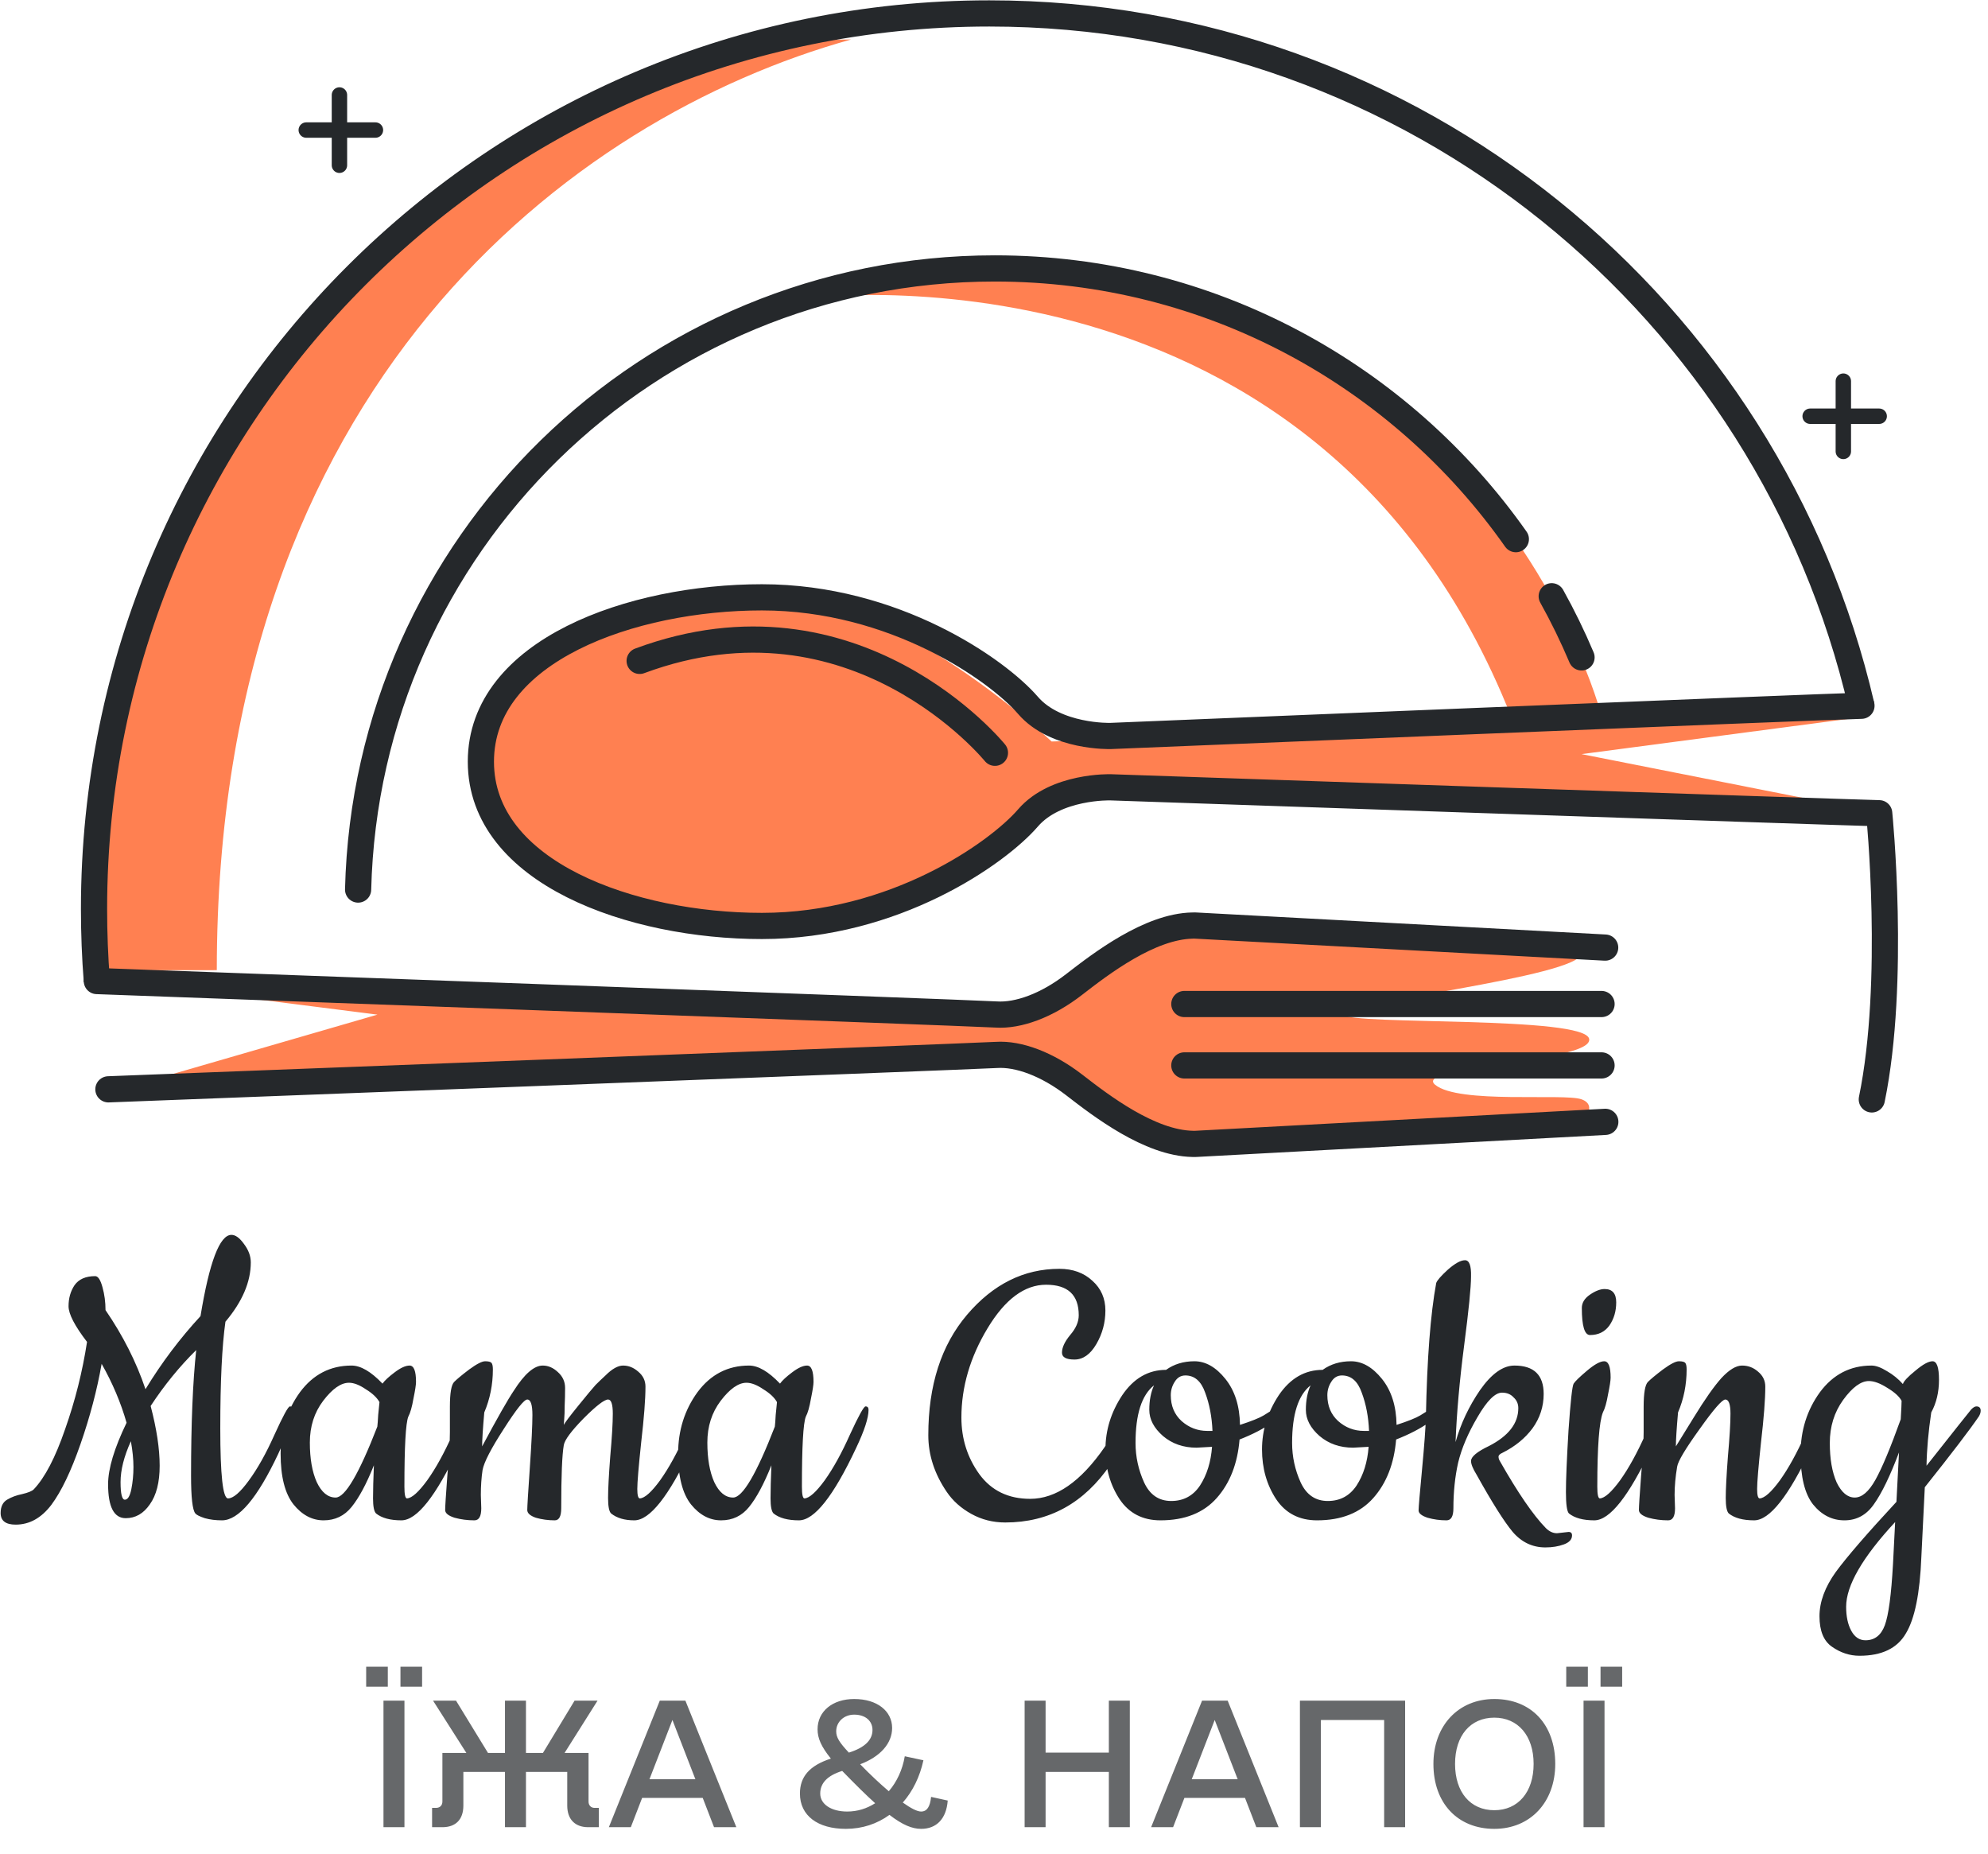 <svg width="148" height="138" viewBox="0 0 148 138" fill="none" xmlns="http://www.w3.org/2000/svg">
<path d="M119.23 53.29C119.23 53.29 108.94 12.72 59.61 22.23C59.61 22.23 98.67 16.79 112.84 54.22L119.23 53.29Z" fill="#FF8051"/>
<path d="M9 73.09L28.1 75.52L9.1 81.03L74.16 78.51C74.16 78.51 79.18 79.31 82.87 82.85C86.56 86.4 89.15 85.57 93.15 85.13C97.16 84.69 117.73 83.59 117.73 83.59C117.73 83.59 119.04 82.28 117.73 81.82C116.42 81.36 108.59 82.19 106.84 80.74C105.09 79.29 118.56 79.09 118.31 77.34C118.06 75.59 100.66 76.32 99.94 75.52C99.22 74.73 117.8 72.7 117.72 70.95C117.72 70.95 91.76 68.36 88.99 68.89C86.22 69.42 79.76 74.26 75.64 75.39C71.54 76.52 9 73.09 9 73.09Z" fill="#FF8051"/>
<path d="M137.58 53.51L117.74 56.13L139.9 60.51L81.12 58.7C81.12 58.7 77.51 59.22 73.6 63.13C69.69 67.04 60.65 70.98 52.65 68.88C44.65 66.78 35.37 64.55 35.83 56.01C36.28 47.47 48.17 44.5 57.44 44.36C66.7 44.23 78.29 55.19 78.29 55.19L137.58 53.51Z" fill="#FF8051"/>
<path d="M63.36 2.94C29.05 2.94 3.97 42.16 8.07 72.22L16.14 72.21C16.14 28.75 42.45 8.76 63.36 2.94Z" fill="#FF8051"/>
<path d="M138.58 52.53C135.65 52.6 82.67 54.78 82.67 54.78C82.67 54.78 78.6 54.9 76.53 52.5C74.25 49.86 66.58 44.46 56.72 44.46C47.05 44.46 35.8 48.41 35.8 56.69C35.8 64.97 47.05 68.92 56.72 68.92C66.58 68.92 74.25 63.52 76.53 60.88C78.6 58.48 82.67 58.6 82.67 58.6C82.67 58.6 136.97 60.46 139.9 60.53C139.9 60.53 141.16 73.04 139.35 81.83" stroke="#25282B" stroke-width="1.95" stroke-miterlimit="10" stroke-linecap="round" stroke-linejoin="round"/>
<path d="M138.58 52.53C131.73 23 105.26 1 73.65 1C36.84 1 7 30.84 7 67.65C7 69.46 7.07 71.26 7.21 73.03" stroke="#25282B" stroke-width="1.95" stroke-miterlimit="10"/>
<path d="M8.07 81.08C8.07 81.08 72.52 78.62 74.17 78.52C75.82 78.41 77.96 79.2 79.98 80.76C81.98 82.31 85.59 85.08 88.79 85.14C88.87 85.14 88.94 85.14 89.02 85.14L119.51 83.5" stroke="#25282B" stroke-width="1.95" stroke-miterlimit="10" stroke-linecap="round" stroke-linejoin="round"/>
<path d="M119.5 70.53L89.01 68.89C88.94 68.89 88.86 68.88 88.78 68.89C85.58 68.95 81.97 71.72 79.97 73.27C77.95 74.84 75.81 75.62 74.16 75.51C72.51 75.4 7.21 73.02 7.21 73.02" stroke="#25282B" stroke-width="1.95" stroke-miterlimit="10" stroke-linecap="round" stroke-linejoin="round"/>
<path d="M88.17 74.73H119.23" stroke="#25282B" stroke-width="1.95" stroke-miterlimit="10" stroke-linecap="round" stroke-linejoin="round"/>
<path d="M88.17 79.3H119.23" stroke="#25282B" stroke-width="1.95" stroke-miterlimit="10" stroke-linecap="round" stroke-linejoin="round"/>
<path d="M115.52 44.38C116.34 45.85 117.08 47.37 117.74 48.93" stroke="#25282B" stroke-width="1.95" stroke-miterlimit="10" stroke-linecap="round" stroke-linejoin="round"/>
<path d="M26.66 66.21C27.29 40.57 48.27 19.98 74.06 19.98C90.1 19.98 104.27 27.94 112.85 40.13" stroke="#25282B" stroke-width="1.95" stroke-miterlimit="10" stroke-linecap="round" stroke-linejoin="round"/>
<path d="M74.07 56.03C74.07 56.03 63.69 43.22 47.62 49.19" stroke="#25282B" stroke-width="1.95" stroke-miterlimit="10" stroke-linecap="round" stroke-linejoin="round"/>
<path d="M137.23 28.37V33.6" stroke="#25282B" stroke-width="1.147" stroke-miterlimit="10" stroke-linecap="round" stroke-linejoin="round"/>
<path d="M139.9 30.98H134.76" stroke="#25282B" stroke-width="1.147" stroke-miterlimit="10" stroke-linecap="round" stroke-linejoin="round"/>
<path d="M25.27 7.07V12.3" stroke="#25282B" stroke-width="1.147" stroke-miterlimit="10" stroke-linecap="round" stroke-linejoin="round"/>
<path d="M27.95 9.68H22.8" stroke="#25282B" stroke-width="1.147" stroke-miterlimit="10" stroke-linecap="round" stroke-linejoin="round"/>
<path d="M16.399 106.312C16.399 109.789 16.591 111.528 16.975 111.528C17.359 111.528 17.871 111.091 18.511 110.216C19.172 109.32 19.812 108.179 20.431 106.792C21.071 105.384 21.455 104.68 21.583 104.68C21.732 104.68 21.807 104.765 21.807 104.936C21.807 105.533 21.444 106.621 20.719 108.2C19.162 111.507 17.764 113.16 16.527 113.16C16.058 113.16 15.631 113.107 15.247 113C14.863 112.872 14.628 112.755 14.543 112.648C14.329 112.392 14.223 111.453 14.223 109.832C14.223 105.992 14.351 102.877 14.607 100.488C13.37 101.704 12.239 103.091 11.215 104.648C11.663 106.355 11.887 107.837 11.887 109.096C11.887 110.333 11.642 111.293 11.151 111.976C10.681 112.659 10.084 113 9.359 113C8.484 113 8.047 112.157 8.047 110.472C8.047 109.32 8.506 107.795 9.423 105.896C8.996 104.403 8.378 102.941 7.567 101.512C7.226 103.453 6.703 105.437 5.999 107.464C5.295 109.491 4.57 111.005 3.823 112.008C3.076 112.989 2.191 113.48 1.167 113.48C0.42 113.48 0.047 113.192 0.047 112.616C0.047 112.147 0.207 111.816 0.527 111.624C0.847 111.432 1.22 111.293 1.647 111.208C2.095 111.101 2.383 110.984 2.511 110.856C3.343 109.981 4.122 108.488 4.847 106.376C5.594 104.264 6.138 102.099 6.479 99.88C5.562 98.685 5.103 97.8 5.103 97.224C5.103 96.627 5.252 96.104 5.551 95.656C5.871 95.208 6.383 94.984 7.087 94.984C7.3 94.984 7.482 95.261 7.631 95.816C7.78 96.349 7.855 96.915 7.855 97.512C9.156 99.411 10.148 101.373 10.831 103.4C12.025 101.437 13.391 99.624 14.927 97.96C15.588 93.928 16.356 91.912 17.231 91.912C17.529 91.912 17.839 92.136 18.159 92.584C18.5 93.032 18.671 93.491 18.671 93.96C18.671 95.411 18.041 96.883 16.783 98.376C16.527 100.189 16.399 102.835 16.399 106.312ZM9.743 107.272C9.231 108.403 8.975 109.416 8.975 110.312C8.975 111.187 9.082 111.624 9.295 111.624C9.508 111.624 9.668 111.368 9.775 110.856C9.882 110.323 9.935 109.768 9.935 109.192C9.935 108.616 9.871 107.976 9.743 107.272ZM29.883 113.16C29.051 113.16 28.421 112.989 27.995 112.648C27.845 112.499 27.771 112.125 27.771 111.528C27.771 110.909 27.792 110.088 27.835 109.064C27.28 110.451 26.725 111.485 26.171 112.168C25.637 112.829 24.944 113.16 24.091 113.16C23.237 113.16 22.491 112.765 21.851 111.976C21.211 111.165 20.891 109.907 20.891 108.2C20.891 106.472 21.371 104.947 22.331 103.624C23.312 102.301 24.592 101.64 26.171 101.64C26.853 101.64 27.621 102.088 28.475 102.984C28.645 102.749 28.944 102.472 29.371 102.152C29.819 101.811 30.192 101.64 30.491 101.64C30.811 101.64 30.971 102.045 30.971 102.856C30.971 103.069 30.907 103.485 30.779 104.104C30.672 104.723 30.544 105.171 30.395 105.448C30.203 105.939 30.107 107.677 30.107 110.664C30.107 111.24 30.171 111.528 30.299 111.528C30.661 111.507 31.163 111.059 31.803 110.184C32.443 109.288 33.072 108.147 33.691 106.76C34.331 105.373 34.715 104.68 34.843 104.68C34.992 104.68 35.067 104.765 35.067 104.936C35.067 105.533 34.757 106.483 34.139 107.784C32.453 111.368 31.035 113.16 29.883 113.16ZM25.979 102.92C25.381 102.92 24.741 103.368 24.059 104.264C23.397 105.139 23.067 106.173 23.067 107.368C23.067 108.563 23.237 109.544 23.579 110.312C23.941 111.08 24.411 111.464 24.987 111.464C25.691 111.464 26.725 109.704 28.091 106.184C28.112 106.013 28.133 105.725 28.155 105.32C28.197 104.893 28.229 104.573 28.251 104.36C28.059 104.019 27.717 103.699 27.227 103.4C26.757 103.08 26.341 102.92 25.979 102.92ZM35.797 111.272L35.829 112.264C35.829 112.861 35.658 113.16 35.317 113.16C34.805 113.16 34.314 113.096 33.845 112.968C33.375 112.819 33.141 112.627 33.141 112.392C33.141 112.136 33.194 111.293 33.301 109.864C33.429 108.413 33.493 107.325 33.493 106.6V104.712C33.493 103.688 33.599 103.069 33.813 102.856C34.026 102.643 34.399 102.333 34.933 101.928C35.487 101.523 35.882 101.32 36.117 101.32C36.373 101.32 36.533 101.363 36.597 101.448C36.661 101.533 36.693 101.693 36.693 101.928C36.693 103.059 36.479 104.125 36.053 105.128C35.946 106.344 35.893 107.187 35.893 107.656C37.023 105.544 37.813 104.157 38.261 103.496C39.05 102.259 39.765 101.64 40.405 101.64C40.81 101.64 41.183 101.8 41.525 102.12C41.887 102.44 42.069 102.835 42.069 103.304C42.069 103.773 42.058 104.221 42.037 104.648C42.037 105.053 42.026 105.373 42.005 105.608C41.983 105.843 41.973 105.992 41.973 106.056C42.058 105.885 42.421 105.405 43.061 104.616C43.701 103.827 44.127 103.315 44.341 103.08C44.575 102.845 44.821 102.611 45.077 102.376C45.567 101.885 46.005 101.64 46.389 101.64C46.794 101.64 47.167 101.789 47.509 102.088C47.871 102.387 48.053 102.76 48.053 103.208C48.053 104.147 47.946 105.533 47.733 107.368C47.541 109.181 47.445 110.333 47.445 110.824C47.445 111.293 47.509 111.528 47.637 111.528C47.999 111.507 48.501 111.059 49.141 110.184C49.781 109.288 50.41 108.147 51.029 106.76C51.669 105.373 52.053 104.68 52.181 104.68C52.33 104.68 52.405 104.765 52.405 104.936C52.405 105.533 52.095 106.483 51.477 107.784C49.791 111.368 48.373 113.16 47.221 113.16C46.495 113.16 45.919 112.989 45.493 112.648C45.343 112.499 45.269 112.115 45.269 111.496C45.269 110.856 45.322 109.832 45.429 108.424C45.557 106.995 45.621 105.928 45.621 105.224C45.621 104.52 45.503 104.168 45.269 104.168C44.991 104.168 44.383 104.637 43.445 105.576C42.527 106.515 42.037 107.176 41.973 107.56C41.845 108.285 41.781 109.853 41.781 112.264C41.781 112.861 41.621 113.16 41.301 113.16C40.81 113.16 40.341 113.096 39.893 112.968C39.466 112.819 39.253 112.627 39.253 112.392C39.253 112.136 39.317 111.08 39.445 109.224C39.573 107.368 39.637 106.067 39.637 105.32C39.637 104.552 39.509 104.168 39.253 104.168C39.018 104.168 38.431 104.904 37.493 106.376C36.554 107.827 36.031 108.84 35.925 109.416C35.839 109.992 35.797 110.611 35.797 111.272ZM59.476 113.16C58.644 113.16 58.015 112.989 57.588 112.648C57.439 112.499 57.364 112.125 57.364 111.528C57.364 110.909 57.386 110.088 57.428 109.064C56.874 110.451 56.319 111.485 55.764 112.168C55.231 112.829 54.538 113.16 53.684 113.16C52.831 113.16 52.084 112.765 51.444 111.976C50.804 111.165 50.484 109.907 50.484 108.2C50.484 106.472 50.964 104.947 51.924 103.624C52.906 102.301 54.186 101.64 55.764 101.64C56.447 101.64 57.215 102.088 58.068 102.984C58.239 102.749 58.538 102.472 58.964 102.152C59.412 101.811 59.786 101.64 60.084 101.64C60.404 101.64 60.564 102.045 60.564 102.856C60.564 103.069 60.5 103.485 60.372 104.104C60.266 104.723 60.138 105.171 59.988 105.448C59.796 105.939 59.7 107.677 59.7 110.664C59.7 111.24 59.764 111.528 59.892 111.528C60.255 111.507 60.756 111.059 61.396 110.184C62.036 109.288 62.666 108.147 63.284 106.76C63.924 105.373 64.308 104.68 64.436 104.68C64.586 104.68 64.66 104.765 64.66 104.936C64.66 105.533 64.351 106.483 63.732 107.784C62.047 111.368 60.628 113.16 59.476 113.16ZM55.572 102.92C54.975 102.92 54.335 103.368 53.652 104.264C52.991 105.139 52.66 106.173 52.66 107.368C52.66 108.563 52.831 109.544 53.172 110.312C53.535 111.08 54.004 111.464 54.58 111.464C55.284 111.464 56.319 109.704 57.684 106.184C57.706 106.013 57.727 105.725 57.748 105.32C57.791 104.893 57.823 104.573 57.844 104.36C57.652 104.019 57.311 103.699 56.82 103.4C56.351 103.08 55.935 102.92 55.572 102.92ZM82.229 107.72C82.379 107.507 82.592 107.133 82.869 106.6C83.552 105.384 83.957 104.776 84.085 104.776C84.235 104.776 84.309 104.861 84.309 105.032C84.309 106.077 83.765 107.4 82.677 109C80.715 111.88 78.101 113.32 74.837 113.32C73.92 113.32 73.077 113.107 72.309 112.68C71.541 112.253 70.933 111.709 70.485 111.048C69.568 109.704 69.109 108.296 69.109 106.824C69.109 103.112 70.069 100.125 71.989 97.864C73.931 95.581 76.224 94.44 78.869 94.44C79.872 94.44 80.693 94.739 81.333 95.336C81.973 95.912 82.293 96.648 82.293 97.544C82.293 98.44 82.069 99.272 81.621 100.04C81.173 100.808 80.629 101.192 79.989 101.192C79.371 101.192 79.061 101.021 79.061 100.68C79.061 100.296 79.264 99.859 79.669 99.368C80.096 98.877 80.309 98.387 80.309 97.896C80.309 96.381 79.499 95.624 77.877 95.624C76.277 95.624 74.827 96.701 73.525 98.856C72.224 101.011 71.573 103.229 71.573 105.512C71.573 107.091 72.021 108.499 72.917 109.736C73.813 110.952 75.072 111.56 76.693 111.56C78.613 111.56 80.459 110.28 82.229 107.72ZM92.313 106.056C93.166 105.779 93.753 105.544 94.073 105.352C94.414 105.139 94.67 104.979 94.841 104.872L95.225 104.648C95.332 104.584 95.417 104.552 95.481 104.552C95.651 104.552 95.737 104.648 95.737 104.84C95.737 105.032 95.406 105.373 94.745 105.864C94.084 106.333 93.262 106.76 92.281 107.144C92.132 108.936 91.566 110.387 90.585 111.496C89.603 112.605 88.206 113.16 86.393 113.16C85.07 113.16 84.057 112.637 83.353 111.592C82.649 110.525 82.297 109.288 82.297 107.88C82.297 106.451 82.713 105.107 83.545 103.848C84.398 102.589 85.486 101.96 86.809 101.96C87.406 101.533 88.11 101.32 88.921 101.32C89.753 101.32 90.521 101.757 91.225 102.632C91.929 103.507 92.291 104.648 92.313 106.056ZM90.233 107.688L89.081 107.752C88.1 107.752 87.267 107.464 86.585 106.888C85.902 106.291 85.561 105.64 85.561 104.936C85.561 104.232 85.678 103.624 85.913 103.112C84.996 103.837 84.537 105.267 84.537 107.4C84.537 108.424 84.75 109.405 85.177 110.344C85.603 111.261 86.275 111.72 87.193 111.72C88.11 111.72 88.825 111.336 89.337 110.568C89.849 109.779 90.147 108.819 90.233 107.688ZM88.249 102.376C87.907 102.376 87.641 102.536 87.449 102.856C87.257 103.155 87.161 103.485 87.161 103.848C87.161 104.637 87.427 105.277 87.961 105.768C88.516 106.259 89.156 106.504 89.881 106.504H90.265C90.222 105.459 90.041 104.509 89.721 103.656C89.422 102.803 88.931 102.376 88.249 102.376ZM103.969 106.056C104.822 105.779 105.409 105.544 105.729 105.352C106.07 105.139 106.326 104.979 106.497 104.872L106.881 104.648C106.988 104.584 107.073 104.552 107.137 104.552C107.308 104.552 107.393 104.648 107.393 104.84C107.393 105.032 107.062 105.373 106.401 105.864C105.74 106.333 104.918 106.76 103.937 107.144C103.788 108.936 103.222 110.387 102.241 111.496C101.26 112.605 99.862 113.16 98.049 113.16C96.727 113.16 95.713 112.637 95.009 111.592C94.305 110.525 93.953 109.288 93.953 107.88C93.953 106.451 94.369 105.107 95.201 103.848C96.055 102.589 97.142 101.96 98.465 101.96C99.062 101.533 99.766 101.32 100.577 101.32C101.409 101.32 102.177 101.757 102.881 102.632C103.585 103.507 103.948 104.648 103.969 106.056ZM101.889 107.688L100.737 107.752C99.756 107.752 98.924 107.464 98.241 106.888C97.558 106.291 97.217 105.64 97.217 104.936C97.217 104.232 97.335 103.624 97.569 103.112C96.652 103.837 96.193 105.267 96.193 107.4C96.193 108.424 96.406 109.405 96.833 110.344C97.26 111.261 97.932 111.72 98.849 111.72C99.766 111.72 100.481 111.336 100.993 110.568C101.505 109.779 101.804 108.819 101.889 107.688ZM99.905 102.376C99.564 102.376 99.297 102.536 99.105 102.856C98.913 103.155 98.817 103.485 98.817 103.848C98.817 104.637 99.084 105.277 99.617 105.768C100.172 106.259 100.812 106.504 101.537 106.504H101.921C101.878 105.459 101.697 104.509 101.377 103.656C101.078 102.803 100.588 102.376 99.905 102.376ZM115.913 114.12L116.777 114.024C116.948 114.024 117.033 114.109 117.033 114.28C117.033 114.579 116.831 114.803 116.425 114.952C116.02 115.101 115.561 115.176 115.049 115.176C114.089 115.176 113.279 114.792 112.617 114.024C111.977 113.256 111.081 111.837 109.929 109.768C109.652 109.32 109.513 108.979 109.513 108.744C109.513 108.424 109.961 108.051 110.857 107.624C112.308 106.877 113.033 105.939 113.033 104.808C113.033 104.488 112.916 104.221 112.681 104.008C112.468 103.773 112.18 103.656 111.817 103.656C111.305 103.656 110.697 104.264 109.993 105.48C109.289 106.675 108.809 107.805 108.553 108.872C108.319 109.917 108.201 111.048 108.201 112.264C108.201 112.861 108.031 113.16 107.689 113.16C107.199 113.16 106.729 113.096 106.281 112.968C105.833 112.819 105.609 112.637 105.609 112.424C105.609 112.189 105.695 111.176 105.865 109.384C106.036 107.571 106.132 106.269 106.153 105.48C106.239 101.128 106.495 97.8 106.921 95.496C106.985 95.304 107.273 94.973 107.785 94.504C108.319 94.035 108.745 93.8 109.065 93.8C109.385 93.8 109.535 94.205 109.513 95.016C109.513 95.805 109.343 97.512 109.001 100.136C108.66 102.76 108.447 105.16 108.361 107.336C108.745 105.971 109.353 104.68 110.185 103.464C111.039 102.248 111.892 101.64 112.745 101.64C114.196 101.64 114.921 102.344 114.921 103.752C114.921 104.691 114.644 105.544 114.089 106.312C113.535 107.059 112.788 107.667 111.849 108.136C111.657 108.221 111.561 108.317 111.561 108.424C111.561 108.531 111.593 108.637 111.657 108.744C113.001 111.112 114.143 112.776 115.081 113.736C115.337 113.992 115.615 114.12 115.913 114.12ZM117.762 97.352C117.762 96.968 117.965 96.637 118.37 96.36C118.775 96.083 119.138 95.944 119.458 95.944C120.034 95.944 120.322 96.275 120.322 96.936C120.322 97.597 120.151 98.173 119.81 98.664C119.469 99.133 118.989 99.368 118.37 99.368C117.965 99.368 117.762 98.696 117.762 97.352ZM118.69 113.16C117.858 113.16 117.229 112.989 116.802 112.648C116.653 112.499 116.578 111.965 116.578 111.048C116.578 110.131 116.642 108.605 116.77 106.472C116.919 104.317 117.047 103.155 117.154 102.984C117.261 102.813 117.591 102.493 118.146 102.024C118.701 101.555 119.127 101.32 119.426 101.32C119.746 101.32 119.906 101.725 119.906 102.536C119.906 102.749 119.842 103.165 119.714 103.784C119.607 104.403 119.479 104.851 119.33 105.128C119.053 105.832 118.914 107.677 118.914 110.664C118.914 111.24 118.978 111.528 119.106 111.528C119.469 111.507 119.97 111.059 120.61 110.184C121.25 109.288 121.879 108.147 122.498 106.76C123.138 105.373 123.522 104.68 123.65 104.68C123.799 104.68 123.874 104.765 123.874 104.936C123.874 105.533 123.565 106.483 122.946 107.784C121.261 111.368 119.842 113.16 118.69 113.16ZM124.668 111.272L124.7 112.264C124.7 112.861 124.529 113.16 124.188 113.16C123.676 113.16 123.185 113.096 122.716 112.968C122.247 112.819 122.012 112.627 122.012 112.392C122.012 112.136 122.065 111.293 122.172 109.864C122.3 108.413 122.364 107.325 122.364 106.6V104.712C122.364 103.688 122.471 103.069 122.684 102.856C122.897 102.643 123.271 102.333 123.804 101.928C124.359 101.523 124.753 101.32 124.988 101.32C125.244 101.32 125.404 101.363 125.468 101.448C125.532 101.533 125.564 101.693 125.564 101.928C125.564 103.059 125.351 104.125 124.924 105.128C124.817 106.344 124.764 107.187 124.764 107.656C124.849 107.528 125.297 106.803 126.108 105.48C126.919 104.157 127.601 103.187 128.156 102.568C128.732 101.949 129.244 101.64 129.692 101.64C130.14 101.64 130.535 101.789 130.876 102.088C131.239 102.387 131.42 102.76 131.42 103.208C131.42 104.147 131.313 105.533 131.1 107.368C130.908 109.181 130.812 110.333 130.812 110.824C130.812 111.293 130.876 111.528 131.004 111.528C131.367 111.507 131.868 111.059 132.508 110.184C133.148 109.288 133.777 108.147 134.396 106.76C135.036 105.373 135.42 104.68 135.548 104.68C135.697 104.68 135.772 104.765 135.772 104.936C135.772 105.533 135.463 106.483 134.844 107.784C133.159 111.368 131.74 113.16 130.588 113.16C129.756 113.16 129.127 112.989 128.7 112.648C128.551 112.499 128.476 112.115 128.476 111.496C128.476 110.856 128.529 109.832 128.636 108.424C128.764 106.995 128.828 105.928 128.828 105.224C128.828 104.52 128.7 104.168 128.444 104.168C128.209 104.168 127.569 104.904 126.524 106.376C125.479 107.827 124.924 108.755 124.86 109.16C124.732 109.907 124.668 110.611 124.668 111.272ZM141.375 108.104C140.714 109.853 140.095 111.133 139.519 111.944C138.964 112.755 138.228 113.16 137.311 113.16C136.394 113.16 135.615 112.765 134.975 111.976C134.356 111.187 134.047 109.928 134.047 108.2C134.047 106.472 134.527 104.947 135.487 103.624C136.468 102.301 137.748 101.64 139.327 101.64C139.647 101.64 140.031 101.779 140.479 102.056C140.927 102.312 141.322 102.632 141.663 103.016C141.727 102.803 142.036 102.472 142.591 102.024C143.146 101.555 143.572 101.32 143.871 101.32C144.191 101.32 144.351 101.779 144.351 102.696C144.351 103.613 144.159 104.424 143.775 105.128C143.562 106.557 143.444 107.88 143.423 109.096C145.514 106.451 146.623 105.053 146.751 104.904C146.9 104.755 147.028 104.68 147.135 104.68C147.348 104.68 147.455 104.787 147.455 105C147.455 105.128 147.412 105.267 147.327 105.416C146.644 106.419 145.3 108.179 143.295 110.696C143.167 113.235 143.082 114.963 143.039 115.88C142.932 118.589 142.548 120.488 141.887 121.576C141.247 122.685 140.095 123.24 138.431 123.24C137.706 123.24 137.023 123.016 136.383 122.568C135.764 122.141 135.455 121.384 135.455 120.296C135.455 119.229 135.86 118.131 136.671 117C137.503 115.869 139.007 114.131 141.183 111.784L141.375 108.104ZM139.135 102.792C138.538 102.792 137.898 103.261 137.215 104.2C136.554 105.117 136.223 106.184 136.223 107.4C136.223 108.595 136.394 109.576 136.735 110.344C137.098 111.091 137.546 111.464 138.079 111.464C138.612 111.464 139.124 111.027 139.615 110.152C140.106 109.277 140.735 107.773 141.503 105.64C141.546 104.915 141.567 104.456 141.567 104.264C141.396 103.944 141.044 103.624 140.511 103.304C139.978 102.963 139.519 102.792 139.135 102.792ZM141.087 113.288C138.655 115.912 137.439 118.013 137.439 119.592C137.439 120.317 137.567 120.915 137.823 121.384C138.079 121.853 138.431 122.088 138.879 122.088C139.562 122.088 140.042 121.715 140.319 120.968C140.596 120.221 140.799 118.707 140.927 116.424L141.087 113.288Z" fill="#25282B"/>
<g opacity="0.7">
<path d="M27.26 125.542H28.871V124.055H27.26V125.542ZM29.813 125.542H31.424V124.055H29.813V125.542ZM28.549 136H30.11V126.583H28.549V136ZM44.261 134.563C43.988 134.563 43.815 134.364 43.815 134.092V130.473H42.03L44.484 126.583H42.774L40.42 130.473H39.156V126.583H37.594V130.473H36.33L33.951 126.583H32.241L34.72 130.473H32.935V134.092C32.935 134.364 32.762 134.563 32.464 134.563H32.167V136H32.935C33.926 136 34.496 135.43 34.496 134.389V131.886H37.594V136H39.156V131.886H42.229V134.389C42.229 135.43 42.824 136 43.79 136H44.583V134.563H44.261ZM53.158 136H54.818L51.026 126.583H49.118L45.327 136H46.962L47.805 133.819H52.315L53.158 136ZM48.35 132.431L50.06 128.02L51.77 132.431H48.35ZM69.316 133.745C69.242 134.463 69.019 134.835 68.573 134.835C68.275 134.835 67.804 134.587 67.21 134.166C67.953 133.323 68.474 132.258 68.746 131.019L67.358 130.721C67.185 131.737 66.763 132.63 66.169 133.323C65.524 132.778 64.781 132.084 64.037 131.316C65.549 130.746 66.416 129.755 66.416 128.615C66.416 127.376 65.326 126.459 63.591 126.459C61.98 126.459 60.865 127.376 60.865 128.714C60.865 129.383 61.138 130.003 61.856 130.895C60.246 131.415 59.552 132.258 59.552 133.497C59.552 135.133 60.865 136.124 62.972 136.124C64.186 136.124 65.301 135.752 66.218 135.083C67.185 135.827 67.903 136.124 68.573 136.124C69.737 136.124 70.456 135.356 70.555 134.017L69.316 133.745ZM63.591 127.623C64.434 127.623 64.954 128.094 64.954 128.763C64.954 129.507 64.384 130.077 63.195 130.449C62.476 129.68 62.253 129.309 62.253 128.863C62.253 128.169 62.823 127.623 63.591 127.623ZM63.071 134.835C61.881 134.835 61.063 134.29 61.063 133.497C61.063 132.729 61.584 132.159 62.699 131.812C63.666 132.803 64.459 133.596 65.153 134.216C64.533 134.612 63.839 134.835 63.071 134.835ZM82.55 126.583V130.449H77.841V126.583H76.28V136H77.841V131.886H82.55V136H84.111V126.583H82.55ZM93.529 136H95.189L91.397 126.583H89.489L85.697 136H87.333L88.176 133.819H92.686L93.529 136ZM88.721 132.431L90.431 128.02L92.141 132.431H88.721ZM104.607 126.583H96.775V136H98.337V128.02H103.045V136H104.607V126.583ZM111.248 136.124C113.925 136.124 115.783 134.141 115.783 131.291C115.783 128.367 113.999 126.459 111.248 126.459C108.572 126.459 106.713 128.441 106.713 131.291C106.713 134.216 108.522 136.124 111.248 136.124ZM111.248 134.736C109.464 134.736 108.324 133.398 108.324 131.291C108.324 129.185 109.464 127.847 111.248 127.847C113.008 127.847 114.173 129.185 114.173 131.291C114.173 133.398 113.008 134.736 111.248 134.736ZM116.601 125.542H118.212V124.055H116.601V125.542ZM119.154 125.542H120.765V124.055H119.154V125.542ZM117.89 136H119.451V126.583H117.89V136Z" fill="#25282B"/>
</g>
</svg>
